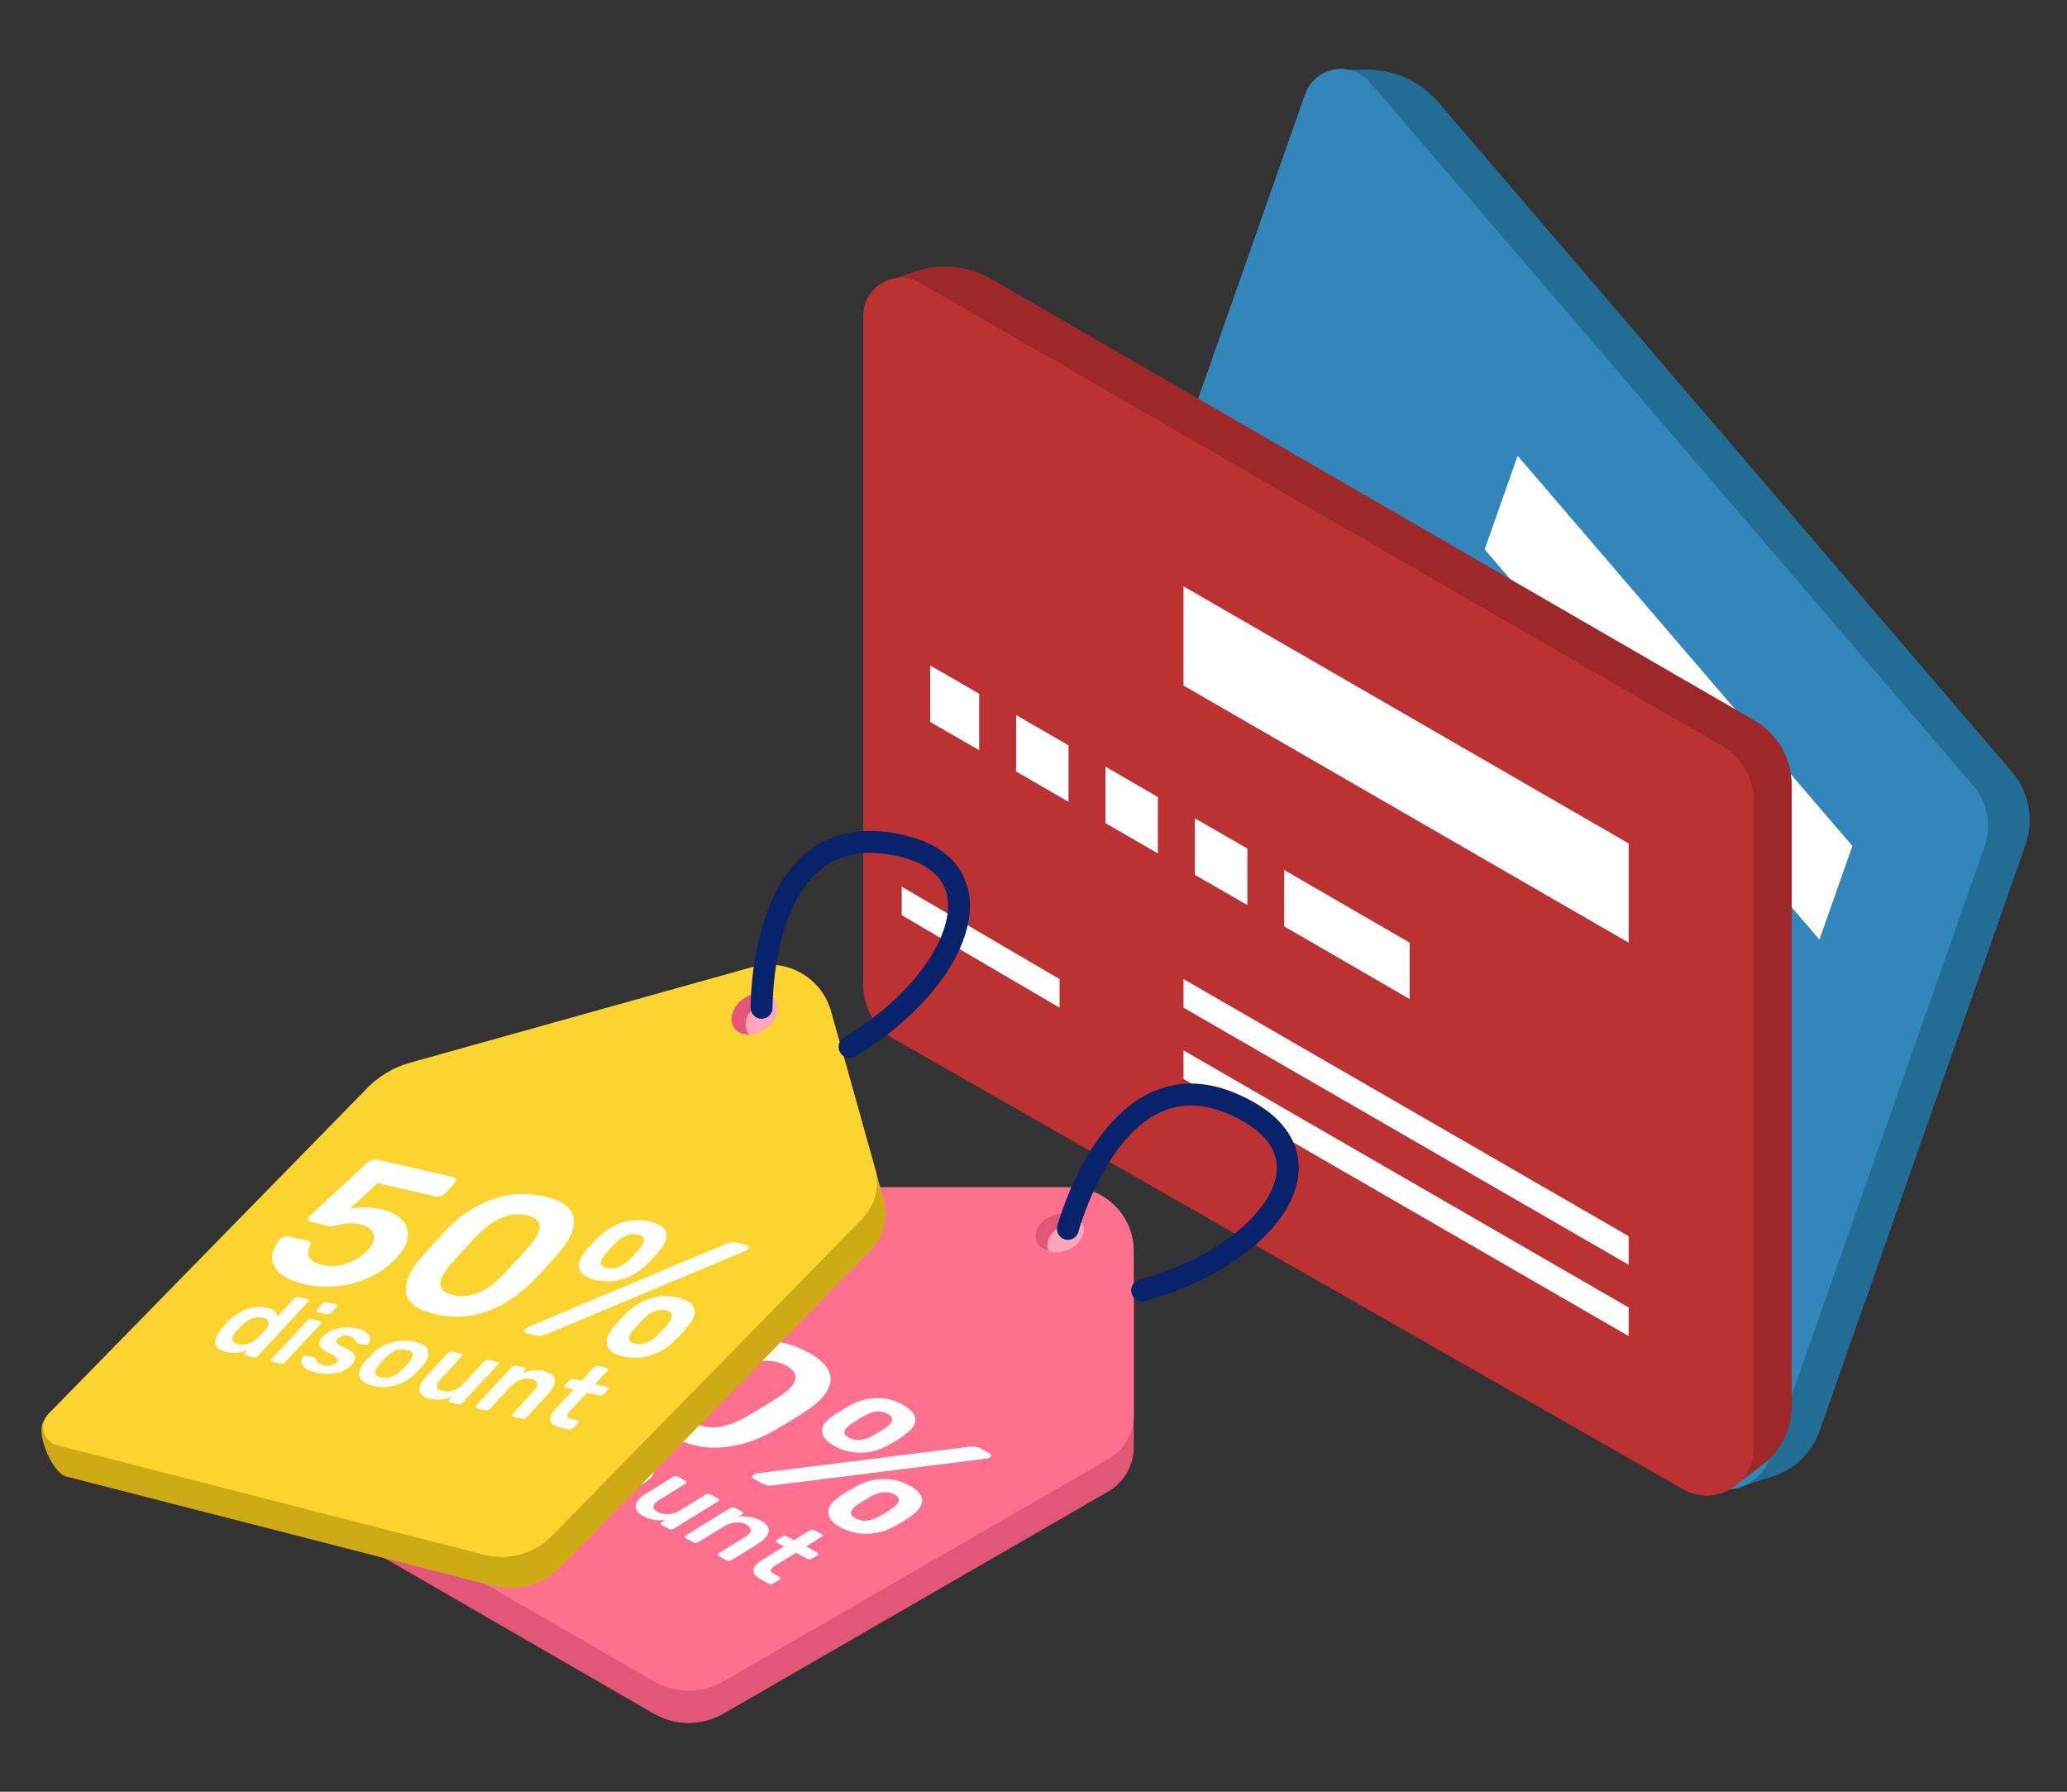 <svg xmlns="http://www.w3.org/2000/svg" width="150" height="130" viewBox="0 0 150 130" fill="none"><rect x="0" y="0" width="150" height="130" fill="#333333" stroke="none"/><mask id="mask0_236_2761" style="mask-type:alpha" maskUnits="userSpaceOnUse" x="0" y="0" width="150" height="130"><rect width="150" height="130" fill="#D9D9D9"></rect></mask><g mask="url(#mask0_236_2761)"><g clip-path="url(#clip0_236_2761)"><path d="M96.764 5.056H99.276C101.239 5.065 103.109 5.93 104.383 7.419L145.99 55.985C147.255 57.455 147.627 59.492 146.985 61.316L132.053 103.806C131.495 105.406 130.211 106.644 128.592 107.146L126.508 107.797L96.764 5.056Z" fill="#216D93"></path><path d="M99.406 5.968L143.18 56.98C144.231 58.208 144.548 59.902 144.017 61.427L128.415 105.806C127.55 108.281 124.331 108.886 122.619 106.913L79.459 57.12C78.398 55.892 78.072 54.189 78.612 52.663L94.707 6.842C95.415 4.842 98.02 4.349 99.406 5.958V5.968Z" fill="#3286BA"></path><path d="M110.133 33.07L107.742 39.861L132.034 68.173L134.425 61.381L110.133 33.07Z" fill="white"></path><path d="M100.681 59.948L99.992 61.911L124.284 90.222L124.973 88.269L100.681 59.948Z" fill="white"></path><path d="M83.617 46.848L82.929 48.802L91.507 58.925L92.195 56.971L83.617 46.848Z" fill="white"></path><path d="M98.969 64.842L98.28 66.796L122.572 95.107L123.261 93.153L98.969 64.842Z" fill="white"></path><path d="M94.214 41.722L97.071 45.053L98.438 41.192L95.573 37.852L94.214 41.722Z" fill="white"></path><path d="M103.313 46.876L100.448 43.536L99.089 47.407L101.955 50.737L103.313 46.876Z" fill="white"></path><path d="M93.554 35.507L90.884 32.39L89.525 36.261L92.196 39.368L93.554 35.507Z" fill="white"></path><path d="M110.198 54.906L108.84 58.767L115.678 66.768L117.046 62.907L110.198 54.906Z" fill="white"></path><path d="M108.189 52.561L105.323 49.221L103.965 53.091L106.83 56.422L108.189 52.561Z" fill="white"></path><path d="M63.986 20.547L66.359 19.719C68.21 19.067 70.257 19.263 71.96 20.249L127.317 52.273C128.992 53.24 130.024 55.036 130.024 56.971V102.01C130.024 103.704 129.224 105.304 127.866 106.318L126.108 107.63L63.986 20.547Z" fill="#9E2828"></path><path d="M66.777 20.528L125 54.142C126.396 54.952 127.261 56.441 127.261 58.059V105.099C127.261 107.723 124.433 109.36 122.153 108.067L64.926 75.411C63.512 74.611 62.647 73.103 62.647 71.485V22.91C62.647 20.788 64.945 19.458 66.787 20.519L66.777 20.528Z" fill="#BC3131"></path><path d="M85.887 42.541V49.742L118.19 68.396V61.195L85.887 42.541Z" fill="white"></path><path d="M85.887 71.038V73.113L118.19 91.767V89.692L85.887 71.038Z" fill="white"></path><path d="M65.438 64.33V66.405L76.89 73.113V71.038L65.438 64.33Z" fill="white"></path><path d="M85.887 76.211V78.286L118.19 96.94V94.865L85.887 76.211Z" fill="white"></path><path d="M73.737 55.975L77.542 58.18V54.077L73.737 51.882V55.975Z" fill="white"></path><path d="M84.026 57.827L80.221 55.622V59.725L84.026 61.92V57.827Z" fill="white"></path><path d="M71.057 50.337L67.503 48.281V52.384L71.057 54.431V50.337Z" fill="white"></path><path d="M93.191 63.121V67.214L102.299 72.49V68.396L93.191 63.121Z" fill="white"></path><path d="M90.521 61.567L86.706 59.371V63.474L90.521 65.67V61.567Z" fill="white"></path><path d="M48.337 89.432L19.309 103.973C18.398 104.504 18.807 107.797 19.728 108.328L47.435 124.33C49.007 125.242 50.942 125.242 52.514 124.33L80.426 108.216C81.57 107.555 82.277 106.327 82.277 104.997V93.116C82.277 90.557 80.203 88.483 77.644 88.483H51.863C50.626 88.483 49.407 88.808 48.337 89.432Z" fill="#E25678"></path><path d="M48.337 87.078L19.728 103.601C18.816 104.131 18.816 105.453 19.728 105.983L47.434 121.985C49.007 122.897 50.942 122.897 52.514 121.985L80.426 105.871C81.57 105.211 82.277 103.983 82.277 102.652V90.771C82.277 88.213 80.202 86.138 77.644 86.138H51.863C50.626 86.138 49.407 86.464 48.337 87.087V87.078Z" fill="#FF708E"></path><path d="M52.673 95.042L52.822 95.209L52.663 95.414L51.733 95.981L51.398 96.084L51.082 96.019L47.239 93.935L44.802 95.191C45.137 95.209 45.481 95.274 45.844 95.368C46.206 95.46 46.597 95.619 47.016 95.842C47.602 96.158 47.984 96.53 48.225 96.949C48.467 97.368 48.486 97.805 48.319 98.261C48.132 98.717 47.742 99.135 47.128 99.517C46.448 99.936 45.723 100.205 44.913 100.354C44.123 100.494 43.294 100.503 42.494 100.373C41.666 100.243 40.885 99.982 40.159 99.591C39.433 99.201 38.922 98.754 38.633 98.317C38.364 97.861 38.298 97.433 38.447 97.033C38.578 96.624 38.894 96.251 39.359 95.954L39.387 95.935L39.666 95.87L39.936 95.926L41.192 96.605C41.397 96.716 41.443 96.847 41.303 96.986C41.034 97.303 40.931 97.591 41.015 97.87C41.127 98.149 41.359 98.382 41.769 98.605C42.262 98.875 42.82 98.996 43.462 98.987C44.085 98.968 44.681 98.791 45.23 98.456C45.723 98.149 45.965 97.814 45.965 97.451C45.946 97.079 45.695 96.772 45.202 96.502C44.932 96.354 44.662 96.261 44.439 96.214C44.197 96.177 43.936 96.14 43.639 96.14L43.443 96.121L43.183 96.093L43.006 96.028L41.75 95.349L41.638 95.181L41.769 95.014L46.932 92.362L47.332 92.26L47.714 92.353L52.701 95.07L52.673 95.042Z" fill="white"></path><path d="M58.571 102.317C58.078 102.643 57.66 102.913 57.297 103.136C56.934 103.359 56.506 103.601 56.013 103.89C54.84 104.541 53.64 104.913 52.375 105.016C51.128 105.127 49.891 104.848 48.709 104.206C47.528 103.564 46.969 102.866 47.09 102.141C47.193 101.406 47.76 100.689 48.812 99.973C49.063 99.824 49.463 99.554 50.049 99.191C50.635 98.829 51.1 98.559 51.37 98.401C52.496 97.759 53.696 97.386 54.98 97.293C56.245 97.21 57.464 97.48 58.636 98.112C59.799 98.745 60.339 99.433 60.274 100.168C60.19 100.913 59.623 101.629 58.581 102.317H58.571ZM54.152 102.801C54.431 102.643 54.85 102.392 55.389 102.057C55.929 101.722 56.338 101.48 56.571 101.313C57.241 100.885 57.604 100.494 57.715 100.103C57.799 99.722 57.604 99.377 57.045 99.08C56.487 98.782 55.892 98.68 55.231 98.754C54.571 98.847 53.91 99.08 53.212 99.489C52.952 99.638 52.561 99.871 52.003 100.215C51.463 100.55 51.044 100.801 50.793 100.978C50.123 101.406 49.733 101.815 49.63 102.197C49.547 102.578 49.761 102.913 50.309 103.211C50.858 103.508 51.454 103.62 52.105 103.546C52.747 103.462 53.436 103.211 54.133 102.801" fill="white"></path><path d="M60.58 104.932C61.176 105.257 61.799 105.416 62.478 105.406C63.13 105.406 63.772 105.23 64.348 104.913C64.693 104.736 64.907 104.606 65 104.55C65.111 104.485 65.325 104.355 65.632 104.122C66.163 103.76 66.432 103.369 66.432 102.997C66.414 102.606 66.107 102.243 65.493 101.908C64.879 101.573 64.246 101.424 63.576 101.443C62.906 101.452 62.264 101.648 61.678 101.973C61.492 102.066 61.278 102.206 60.999 102.373C60.739 102.531 60.534 102.662 60.394 102.764C59.883 103.118 59.622 103.499 59.659 103.871C59.697 104.262 60.004 104.616 60.58 104.932ZM61.678 103.378C61.818 103.276 62.004 103.164 62.236 103.015C62.469 102.866 62.655 102.755 62.813 102.68C63.074 102.541 63.334 102.448 63.623 102.42C63.902 102.392 64.172 102.448 64.404 102.578C64.655 102.718 64.776 102.866 64.739 103.034C64.721 103.201 64.581 103.36 64.358 103.527C64.106 103.694 63.911 103.825 63.818 103.881C63.744 103.927 63.557 104.039 63.232 104.225C62.953 104.364 62.674 104.448 62.404 104.476C62.134 104.504 61.855 104.448 61.604 104.309C61.352 104.169 61.232 104.02 61.287 103.843C61.325 103.685 61.464 103.527 61.678 103.378Z" fill="white"></path><path d="M71.829 105.453L71.112 105.062L70.796 104.96H70.396L54.896 106.904L54.701 106.979L54.57 107.146L54.701 107.304L55.408 107.686L55.715 107.788L56.115 107.769L71.633 105.825L71.838 105.76L71.95 105.602L71.829 105.453Z" fill="white"></path><path d="M65.977 107.779C65.363 107.444 64.712 107.295 64.06 107.314C63.372 107.332 62.758 107.509 62.144 107.835C61.976 107.937 61.744 108.067 61.474 108.225C61.213 108.383 61.027 108.523 60.869 108.616C60.357 108.979 60.097 109.36 60.106 109.76C60.125 110.151 60.432 110.514 61.018 110.83C61.604 111.147 62.246 111.305 62.916 111.286C63.614 111.268 64.256 111.1 64.851 110.775C65.177 110.588 65.391 110.477 65.502 110.412C65.595 110.356 65.8 110.216 66.126 109.993C66.665 109.621 66.907 109.249 66.926 108.867C66.907 108.477 66.6 108.114 65.986 107.779H65.977ZM64.832 109.379C64.572 109.556 64.414 109.667 64.321 109.733C64.228 109.788 64.023 109.9 63.688 110.086C63.456 110.207 63.176 110.291 62.907 110.328C62.618 110.365 62.348 110.309 62.088 110.17C61.818 110.021 61.716 109.881 61.772 109.705C61.809 109.546 61.93 109.379 62.134 109.239C62.302 109.137 62.479 109.016 62.721 108.858C62.953 108.718 63.139 108.616 63.279 108.532C63.539 108.383 63.818 108.309 64.088 108.272C64.377 108.253 64.646 108.29 64.907 108.43C65.158 108.57 65.26 108.728 65.223 108.895C65.186 109.053 65.065 109.221 64.832 109.379Z" fill="white"></path><path d="M40.15 100.754L40.057 100.847L35.498 103.648L35.34 103.704L35.172 103.666L34.633 103.378L34.558 103.285L34.642 103.183L34.893 103.034C34.325 103.108 33.814 103.006 33.349 102.755C32.911 102.522 32.707 102.243 32.781 101.927C32.837 101.62 33.088 101.303 33.553 100.987L33.786 100.847L34.019 100.708C34.512 100.419 35.033 100.252 35.581 100.196C36.13 100.15 36.633 100.243 37.061 100.485C37.489 100.726 37.684 101.006 37.628 101.313L39.145 100.382L39.331 100.336L39.48 100.364L40.066 100.68L40.14 100.773L40.15 100.754ZM35.982 102.308L36.261 102.15L36.521 101.973C36.735 101.843 36.865 101.675 36.903 101.517C36.94 101.341 36.838 101.192 36.586 101.052C36.121 100.801 35.563 100.857 34.921 101.21L34.707 101.322L34.521 101.452C33.935 101.852 33.888 102.169 34.353 102.42C34.605 102.559 34.884 102.615 35.172 102.578C35.461 102.541 35.74 102.457 35.991 102.299" fill="white"></path><path d="M42.038 101.657L41.955 101.759L41.461 102.066L41.294 102.113L41.126 102.075L40.512 101.741L40.456 101.657L40.531 101.554L41.033 101.257L41.201 101.201L41.35 101.229L41.964 101.564L42.038 101.657Z" fill="white"></path><path d="M40.522 102.429L40.596 102.522L40.531 102.615L37.275 104.615L37.107 104.671L36.94 104.634L36.372 104.327L36.316 104.234L36.391 104.141L39.647 102.141L39.805 102.094L39.954 102.122L40.522 102.429Z" fill="white"></path><path d="M42.913 103.638C43.211 103.797 43.434 103.973 43.536 104.159C43.666 104.336 43.704 104.504 43.676 104.643L43.499 104.96L43.35 105.006L43.201 104.978L42.69 104.699L42.643 104.606L42.615 104.448L42.513 104.234L42.28 104.029C42.113 103.936 41.964 103.89 41.796 103.89L41.368 104.001L41.229 104.159L41.331 104.392C41.415 104.494 41.564 104.625 41.759 104.801C42.392 105.322 42.448 105.769 41.871 106.113C41.545 106.309 41.145 106.402 40.68 106.383C40.196 106.355 39.731 106.206 39.238 105.936C38.912 105.76 38.67 105.574 38.559 105.388C38.447 105.202 38.4 105.034 38.419 104.885L38.614 104.578L38.763 104.532L38.912 104.56L39.461 104.857L39.489 104.941L39.517 105.099L39.629 105.341L39.898 105.555C40.066 105.648 40.243 105.704 40.438 105.723L40.894 105.629L41.033 105.434L40.922 105.192C40.847 105.099 40.698 104.95 40.512 104.774C40.215 104.522 40.056 104.29 40.047 104.094C40.038 103.899 40.168 103.713 40.457 103.527C40.624 103.424 40.875 103.341 41.136 103.304C41.415 103.257 41.703 103.266 42.02 103.313C42.336 103.359 42.634 103.471 42.922 103.62L42.913 103.638Z" fill="white"></path><path d="M47.49 106.616C47.49 106.941 47.276 107.248 46.802 107.574L46.504 107.751L46.197 107.937C45.685 108.216 45.146 108.374 44.606 108.383C44.048 108.402 43.499 108.263 42.996 107.993C42.494 107.723 42.206 107.407 42.206 107.081C42.187 106.765 42.42 106.448 42.876 106.132L43.182 105.946L43.48 105.769C44.011 105.481 44.532 105.332 45.09 105.313C45.667 105.313 46.197 105.434 46.718 105.713C47.239 105.992 47.49 106.29 47.49 106.616ZM45.602 107.258L45.862 107.1C46.141 106.913 46.299 106.727 46.337 106.569C46.355 106.402 46.243 106.262 46.02 106.141C45.778 106.011 45.536 105.955 45.248 105.974C44.969 106.002 44.662 106.104 44.373 106.29L44.094 106.448L43.843 106.616C43.545 106.793 43.387 106.979 43.359 107.137C43.359 107.295 43.452 107.444 43.694 107.574C43.917 107.695 44.187 107.751 44.448 107.732C44.727 107.704 45.034 107.602 45.341 107.425L45.602 107.267" fill="white"></path><path d="M52.133 108.746L52.208 108.839L52.133 108.923L48.877 110.923L48.719 110.979L48.551 110.942L48.002 110.644L47.928 110.551L48.012 110.449L48.291 110.282C47.714 110.365 47.165 110.263 46.69 110.002C46.272 109.779 46.095 109.519 46.142 109.221C46.169 108.932 46.449 108.635 46.932 108.337L48.867 107.146L49.016 107.1L49.165 107.128L49.761 107.453L49.835 107.546L49.77 107.639L47.881 108.802C47.304 109.156 47.267 109.453 47.733 109.705C47.974 109.835 48.226 109.881 48.514 109.863C48.784 109.854 49.081 109.76 49.342 109.593L51.231 108.43L51.38 108.384L51.528 108.411L52.124 108.737L52.133 108.746Z" fill="white"></path><path d="M55.231 110.337C55.631 110.561 55.827 110.821 55.78 111.119C55.724 111.416 55.492 111.714 55.008 112.012L53.073 113.203L52.905 113.259L52.738 113.221L52.142 112.896L52.068 112.803L52.152 112.7L54.04 111.537C54.301 111.379 54.459 111.212 54.477 111.063C54.496 110.895 54.394 110.747 54.161 110.616C53.938 110.495 53.677 110.449 53.389 110.468C53.1 110.486 52.821 110.57 52.561 110.737L50.672 111.9L50.505 111.956L50.337 111.919L49.751 111.603L49.677 111.51L49.761 111.407L53.017 109.407L53.166 109.36L53.333 109.398L53.882 109.695L53.938 109.779L53.873 109.872L53.594 110.04C54.208 109.974 54.747 110.077 55.222 110.337H55.231Z" fill="white"></path><path d="M59.65 111.305L59.725 111.398L59.641 111.5L58.496 112.207L59.334 112.663L59.39 112.747L59.325 112.84L58.925 113.091L58.757 113.147L58.608 113.119L57.771 112.663L56.282 113.575C56.096 113.687 55.975 113.798 55.938 113.91C55.901 114.003 55.966 114.087 56.115 114.17L56.589 114.431L56.645 114.515L56.561 114.617L56.124 114.887L55.957 114.943L55.808 114.915L55.259 114.617C54.859 114.394 54.663 114.17 54.673 113.919C54.691 113.677 54.915 113.426 55.333 113.166L56.896 112.207L56.375 111.919L56.301 111.826L56.385 111.724L56.785 111.472L56.934 111.426L57.101 111.463L57.622 111.751L58.766 111.044L58.934 110.989L59.101 111.026L59.641 111.314L59.65 111.305Z" fill="white"></path><path d="M77.34 90.745C78.284 90.424 78.853 89.585 78.61 88.87C78.367 88.154 77.405 87.834 76.461 88.154C75.517 88.475 74.949 89.314 75.191 90.029C75.434 90.745 76.396 91.065 77.34 90.745Z" fill="#FFA6BB"></path><path d="M76.062 90.688C75.82 89.971 76.388 89.134 77.337 88.817C77.755 88.678 78.174 88.678 78.537 88.762C78.23 88.138 77.346 87.859 76.462 88.157C75.513 88.473 74.946 89.311 75.188 90.027C75.318 90.418 75.681 90.678 76.137 90.79C76.118 90.753 76.081 90.725 76.062 90.678V90.688Z" fill="#E25678"></path><path d="M77.495 89.162C77.495 89.162 80.844 76.509 89.311 80.035C97.777 83.561 92.074 91.144 82.882 93.618" stroke="#08226B" stroke-width="1.59" stroke-miterlimit="10" stroke-linecap="round"></path><path d="M27.264 81.226L3.223 103.043C2.488 103.797 3.772 106.858 4.796 107.127L35.787 115.073C37.545 115.519 39.406 114.998 40.68 113.705L63.224 90.669C64.154 89.72 64.498 88.352 64.145 87.078L60.944 75.643C60.256 73.178 57.697 71.736 55.231 72.424L30.4 79.365C29.209 79.7 28.12 80.342 27.255 81.226H27.264Z" fill="#CEAA15"></path><path d="M26.632 78.965L3.521 102.578C2.786 103.331 3.14 104.606 4.163 104.867L35.154 112.812C36.912 113.259 38.773 112.738 40.048 111.444L62.591 88.408C63.521 87.459 63.865 86.092 63.512 84.817L60.311 73.383C59.623 70.917 57.064 69.475 54.599 70.163L29.767 77.104C28.576 77.439 27.488 78.081 26.622 78.965H26.632Z" fill="#FCD430"></path><path d="M32.939 85.459L33.125 85.58L33.023 85.812L32.279 86.612L31.981 86.799L31.655 86.817L27.394 85.84L25.385 87.71C25.71 87.636 26.064 87.608 26.436 87.599C26.808 87.589 27.227 87.636 27.692 87.738C28.334 87.887 28.808 88.138 29.153 88.483C29.506 88.817 29.637 89.236 29.599 89.72C29.544 90.213 29.283 90.715 28.79 91.246C28.25 91.832 27.627 92.288 26.883 92.651C26.157 93.004 25.366 93.227 24.557 93.311C23.719 93.413 22.901 93.367 22.101 93.181C21.3 92.995 20.686 92.716 20.286 92.362C19.895 91.999 19.728 91.599 19.756 91.171C19.774 90.743 19.979 90.297 20.351 89.887L20.379 89.859L20.631 89.72L20.91 89.701L22.305 90.018C22.538 90.073 22.612 90.185 22.51 90.353C22.333 90.734 22.314 91.041 22.473 91.283C22.659 91.516 22.947 91.683 23.394 91.785C23.943 91.906 24.51 91.878 25.124 91.692C25.72 91.506 26.25 91.171 26.678 90.706C27.078 90.278 27.208 89.887 27.115 89.543C26.994 89.19 26.678 88.957 26.129 88.827C25.831 88.762 25.543 88.743 25.31 88.752C25.068 88.78 24.808 88.817 24.519 88.892L24.324 88.929L24.064 88.966H23.878L22.482 88.631L22.324 88.501L22.398 88.306L26.659 84.361L27.013 84.147H27.404L32.939 85.412V85.459Z" fill="white"></path><path d="M40.578 90.883C40.187 91.329 39.852 91.702 39.573 92.009C39.294 92.316 38.941 92.669 38.541 93.079C37.582 94.028 36.531 94.707 35.34 95.144C34.168 95.591 32.902 95.656 31.591 95.349C30.279 95.042 29.562 94.53 29.469 93.795C29.367 93.06 29.721 92.223 30.549 91.246C30.744 91.032 31.06 90.669 31.535 90.157C32.009 89.645 32.381 89.264 32.586 89.041C33.498 88.12 34.559 87.441 35.759 87.003C36.95 86.585 38.206 86.51 39.499 86.808C40.792 87.106 41.499 87.627 41.629 88.352C41.75 89.087 41.388 89.934 40.578 90.874V90.883ZM36.447 92.539C36.67 92.316 37.005 91.953 37.443 91.488C37.88 91.022 38.196 90.678 38.382 90.455C38.913 89.859 39.155 89.385 39.164 88.985C39.145 88.594 38.857 88.315 38.243 88.176C37.629 88.036 37.024 88.11 36.41 88.352C35.805 88.613 35.228 89.022 34.67 89.599C34.456 89.813 34.149 90.139 33.703 90.622C33.256 91.106 32.94 91.451 32.744 91.683C32.214 92.278 31.953 92.781 31.953 93.172C31.972 93.562 32.27 93.823 32.884 93.972C33.498 94.121 34.093 94.055 34.707 93.804C35.303 93.553 35.898 93.125 36.466 92.539" fill="white"></path><path d="M43.221 92.865C43.881 93.013 44.523 93.004 45.174 92.809C45.807 92.632 46.374 92.288 46.84 91.832C47.119 91.571 47.296 91.385 47.37 91.302C47.454 91.209 47.63 91.022 47.872 90.725C48.282 90.241 48.44 89.785 48.338 89.422C48.217 89.05 47.826 88.79 47.147 88.631C46.468 88.473 45.816 88.501 45.174 88.697C44.532 88.892 43.965 89.245 43.481 89.72C43.332 89.859 43.155 90.046 42.932 90.287C42.718 90.511 42.56 90.688 42.458 90.827C42.058 91.302 41.918 91.739 42.048 92.092C42.188 92.465 42.579 92.716 43.221 92.865ZM43.862 91.069C43.974 90.929 44.114 90.771 44.3 90.576C44.486 90.38 44.635 90.213 44.765 90.101C44.979 89.887 45.202 89.729 45.481 89.636C45.742 89.534 46.012 89.515 46.282 89.58C46.561 89.645 46.719 89.757 46.728 89.925C46.756 90.092 46.663 90.278 46.495 90.501C46.3 90.734 46.142 90.901 46.068 90.985C46.002 91.05 45.853 91.209 45.593 91.478C45.36 91.683 45.118 91.841 44.858 91.944C44.597 92.046 44.328 92.064 44.039 91.999C43.76 91.934 43.602 91.823 43.611 91.646C43.611 91.478 43.695 91.292 43.862 91.088V91.069Z" fill="white"></path><path d="M54.199 90.334L53.399 90.148L53.064 90.139L52.682 90.25L38.28 96.298L38.103 96.419L38.029 96.605L38.196 96.726L38.978 96.912L39.303 96.921L39.685 96.791L54.106 90.753L54.282 90.632L54.348 90.446L54.199 90.334Z" fill="white"></path><path d="M49.184 94.148C48.505 93.99 47.835 94.018 47.212 94.214C46.56 94.418 46.011 94.744 45.509 95.228C45.369 95.376 45.183 95.553 44.969 95.786C44.755 96.009 44.616 96.186 44.495 96.326C44.104 96.819 43.955 97.256 44.067 97.637C44.188 98.01 44.578 98.27 45.23 98.419C45.872 98.568 46.542 98.54 47.184 98.344C47.853 98.14 48.43 97.805 48.905 97.33C49.165 97.07 49.342 96.893 49.435 96.8C49.51 96.716 49.668 96.53 49.919 96.233C50.347 95.73 50.477 95.311 50.384 94.93C50.263 94.567 49.872 94.297 49.184 94.139V94.148ZM48.514 96C48.309 96.242 48.188 96.391 48.114 96.474C48.039 96.558 47.872 96.707 47.602 96.986C47.416 97.172 47.165 97.321 46.914 97.423C46.644 97.544 46.365 97.554 46.086 97.489C45.788 97.423 45.648 97.312 45.658 97.135C45.658 96.968 45.723 96.781 45.881 96.586C46.021 96.437 46.151 96.279 46.346 96.065C46.532 95.86 46.681 95.721 46.793 95.6C47.007 95.386 47.249 95.237 47.509 95.135C47.779 95.032 48.058 95.004 48.337 95.07C48.616 95.135 48.756 95.265 48.765 95.423C48.765 95.591 48.7 95.777 48.514 96Z" fill="white"></path><path d="M22.417 94.344L22.352 94.456L18.714 98.382L18.584 98.484H18.416L17.821 98.354L17.728 98.279L17.774 98.158L17.97 97.945C17.449 98.168 16.928 98.205 16.407 98.084C15.923 97.972 15.653 97.768 15.634 97.442C15.607 97.126 15.765 96.763 16.128 96.326L16.314 96.121L16.5 95.916C16.9 95.507 17.356 95.209 17.867 95.004C18.388 94.818 18.891 94.772 19.365 94.883C19.84 94.995 20.1 95.219 20.137 95.525L21.347 94.214L21.515 94.121H21.663L22.305 94.251L22.398 94.325L22.417 94.344ZM18.826 96.968L19.049 96.744L19.254 96.502C19.43 96.316 19.505 96.121 19.495 95.963C19.486 95.786 19.347 95.665 19.068 95.609C18.556 95.488 18.026 95.693 17.505 96.205L17.328 96.372L17.179 96.549C16.714 97.088 16.76 97.405 17.281 97.526C17.56 97.591 17.84 97.572 18.109 97.461C18.379 97.349 18.621 97.191 18.816 96.977" fill="white"></path><path d="M24.482 94.697L24.427 94.818L24.036 95.246L23.887 95.339L23.72 95.349L23.04 95.191L22.956 95.125L23.003 95.014L23.403 94.586L23.552 94.483L23.701 94.474L24.389 94.632L24.482 94.697Z" fill="white"></path><path d="M23.226 95.851L23.329 95.926L23.292 96.028L20.696 98.828L20.547 98.931L20.37 98.94L19.747 98.791L19.663 98.726L19.719 98.605L22.315 95.805L22.445 95.721L22.603 95.712L23.226 95.851Z" fill="white"></path><path d="M25.86 96.372C26.195 96.447 26.455 96.558 26.595 96.707C26.771 96.847 26.855 96.996 26.855 97.135L26.771 97.489L26.632 97.572H26.483L25.915 97.461L25.85 97.377L25.785 97.228L25.627 97.051L25.348 96.921C25.162 96.884 25.004 96.875 24.845 96.921L24.464 97.144L24.371 97.331L24.529 97.526C24.641 97.6 24.817 97.693 25.05 97.805C25.804 98.14 25.971 98.549 25.506 99.042C25.245 99.322 24.883 99.517 24.427 99.619C23.952 99.722 23.459 99.703 22.919 99.582C22.557 99.498 22.278 99.387 22.119 99.238C21.961 99.089 21.878 98.94 21.85 98.791L21.952 98.447L22.091 98.363H22.24L22.854 98.493L22.901 98.568L22.966 98.717L23.143 98.921L23.459 99.061C23.645 99.098 23.831 99.117 24.027 99.08L24.445 98.866L24.529 98.642L24.352 98.438C24.259 98.363 24.073 98.261 23.841 98.14C23.487 97.982 23.273 97.796 23.208 97.61C23.143 97.424 23.217 97.21 23.45 96.958C23.589 96.809 23.803 96.67 24.036 96.558C24.287 96.437 24.566 96.372 24.892 96.335C25.208 96.298 25.534 96.316 25.841 96.391L25.86 96.372Z" fill="white"></path><path d="M31.06 98.01C31.153 98.326 31.023 98.679 30.66 99.117L30.427 99.368L30.176 99.638C29.758 100.047 29.283 100.335 28.762 100.494C28.222 100.661 27.664 100.68 27.106 100.549C26.548 100.419 26.185 100.196 26.101 99.879C25.999 99.582 26.138 99.21 26.492 98.791L26.743 98.521L26.976 98.27C27.404 97.851 27.869 97.572 28.408 97.405C28.967 97.237 29.506 97.219 30.083 97.349C30.66 97.479 30.986 97.702 31.079 98.01H31.06ZM29.413 99.135L29.627 98.912C29.841 98.651 29.944 98.437 29.944 98.27C29.916 98.103 29.767 98 29.516 97.944C29.246 97.879 29.004 97.888 28.725 97.991C28.464 98.093 28.204 98.279 27.962 98.531L27.739 98.754L27.543 98.986C27.311 99.238 27.208 99.461 27.218 99.619C27.255 99.777 27.394 99.889 27.655 99.945C27.906 100 28.185 99.982 28.427 99.898C28.688 99.796 28.948 99.61 29.199 99.368L29.413 99.144" fill="white"></path><path d="M36.112 98.81L36.205 98.884L36.149 98.987L33.553 101.787L33.423 101.889H33.256L32.642 101.759L32.548 101.685L32.595 101.564L32.818 101.322C32.279 101.554 31.73 101.61 31.2 101.489C30.734 101.387 30.502 101.182 30.455 100.884C30.399 100.596 30.595 100.233 30.976 99.824L32.521 98.158L32.66 98.075H32.809L33.47 98.214L33.563 98.289L33.525 98.391L32.018 100.019C31.562 100.512 31.6 100.81 32.121 100.931C32.39 100.996 32.651 100.968 32.921 100.875C33.181 100.791 33.442 100.624 33.646 100.391L35.154 98.763L35.293 98.68H35.442L36.103 98.819L36.112 98.81Z" fill="white"></path><path d="M39.517 99.507C39.964 99.61 40.215 99.814 40.261 100.112C40.289 100.41 40.141 100.764 39.759 101.173L38.215 102.838L38.066 102.931H37.898L37.238 102.792L37.145 102.717L37.191 102.596L38.698 100.968C38.912 100.745 39.015 100.54 38.996 100.391C38.968 100.224 38.838 100.112 38.568 100.047C38.317 99.991 38.056 100.01 37.787 100.112C37.517 100.215 37.266 100.363 37.061 100.596L35.554 102.224L35.405 102.317H35.237L34.596 102.178L34.502 102.103L34.549 101.982L37.145 99.182L37.284 99.098H37.452L38.066 99.228L38.14 99.293L38.103 99.396L37.88 99.638C38.447 99.415 38.996 99.359 39.526 99.48L39.517 99.507Z" fill="white"></path><path d="M44.039 99.247L44.132 99.321L44.086 99.442L43.174 100.429L44.104 100.643L44.179 100.708L44.141 100.81L43.816 101.154L43.667 101.247H43.518L42.588 101.052L41.397 102.336C41.248 102.494 41.155 102.634 41.155 102.745C41.155 102.838 41.229 102.903 41.387 102.941L41.918 103.062L41.992 103.127L41.946 103.248L41.601 103.62L41.453 103.713H41.304L40.69 103.583C40.243 103.48 40.001 103.313 39.936 103.071C39.889 102.838 40.038 102.531 40.373 102.168L41.62 100.819L41.043 100.689L40.95 100.615L40.997 100.494L41.322 100.149L41.462 100.066H41.629L42.206 100.187L43.118 99.201L43.267 99.107H43.434L44.03 99.238L44.039 99.247Z" fill="white"></path><path d="M55.535 74.692C56.358 74.13 56.679 73.168 56.253 72.545C55.827 71.921 54.814 71.872 53.991 72.434C53.168 72.997 52.846 73.958 53.273 74.582C53.699 75.205 54.712 75.255 55.535 74.692Z" fill="#FFA6BB"></path><path d="M54.292 74.974C53.864 74.35 54.189 73.392 55.017 72.825C55.39 72.573 55.79 72.462 56.162 72.452C55.697 71.931 54.776 71.903 54.003 72.434C53.175 72.992 52.859 73.96 53.278 74.574C53.51 74.918 53.929 75.067 54.394 75.057C54.366 75.02 54.32 75.011 54.292 74.974Z" fill="#E25678"></path><path d="M55.269 73.122C55.269 73.122 55.092 60.032 64.191 61.148C73.29 62.274 69.838 71.103 61.651 75.96" stroke="#08226B" stroke-width="1.59" stroke-miterlimit="10" stroke-linecap="round"></path></g></g><defs><clipPath id="clip0_236_2761"><rect width="144.301" height="120" fill="white" transform="translate(3 5)"></rect></clipPath></defs></svg>